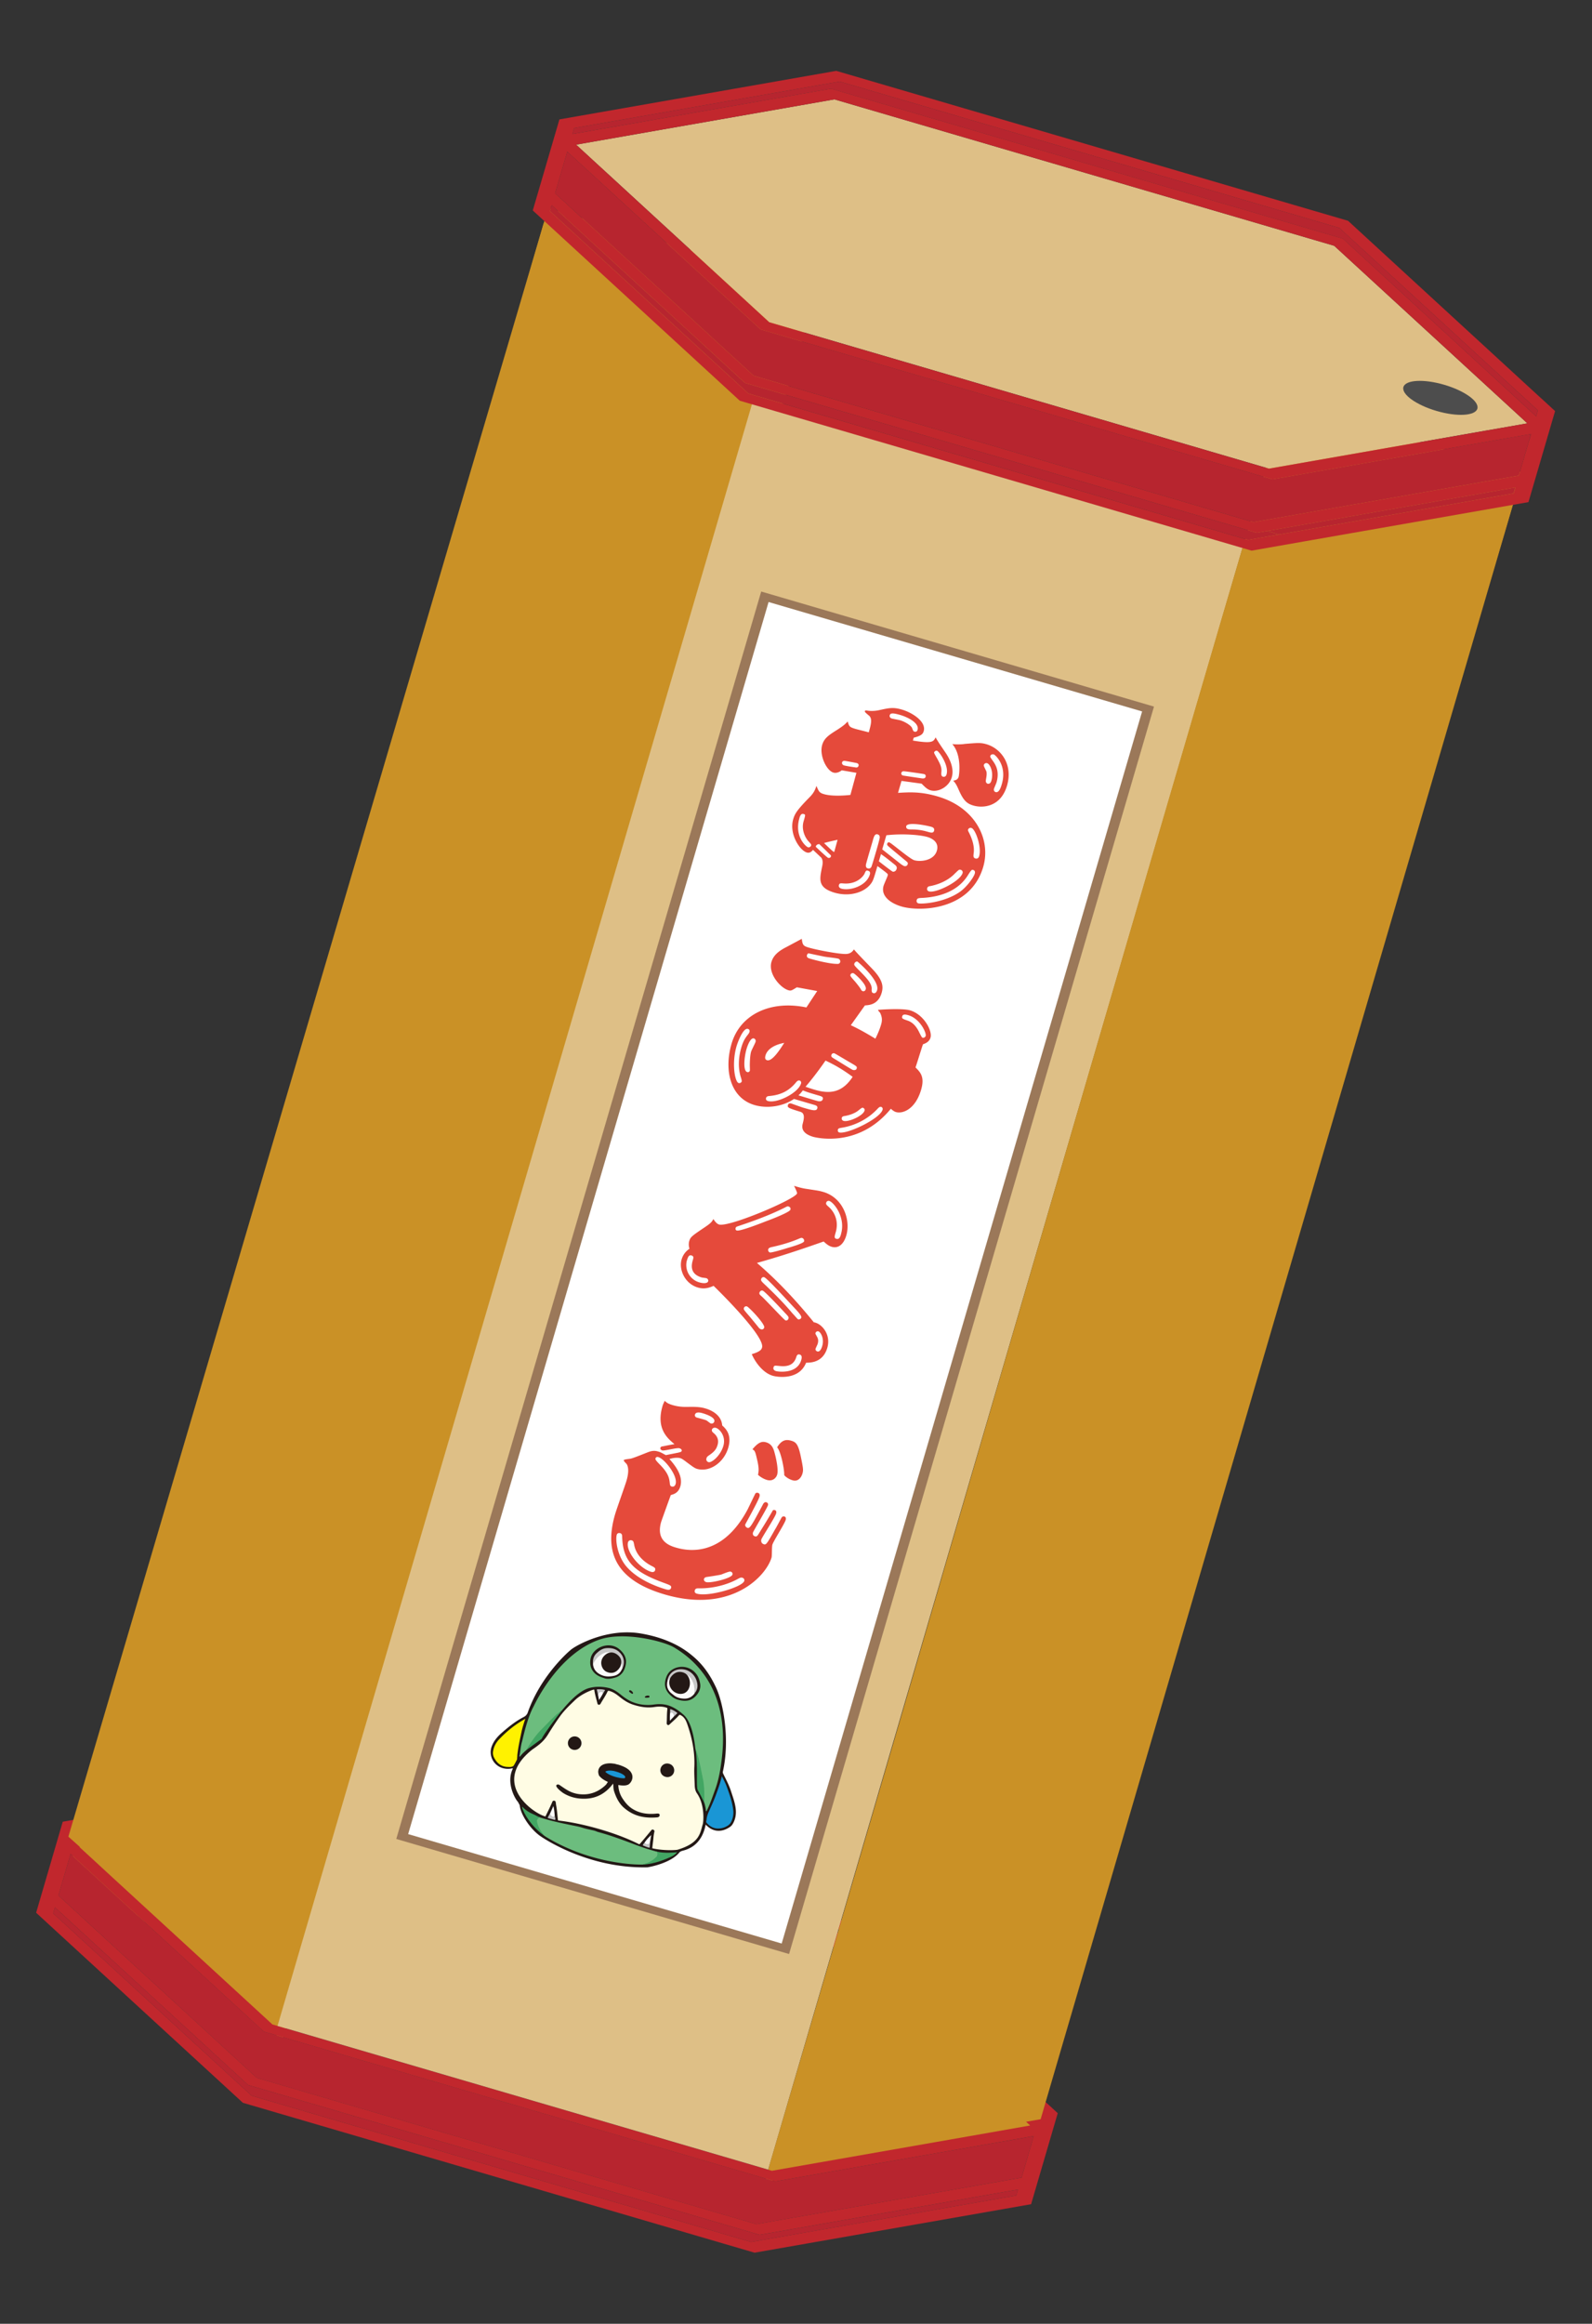 <svg xmlns="http://www.w3.org/2000/svg" fill="none" viewBox="0 0 242 353"><rect x="0" y="0" width="242" height="353" fill="#333333" stroke="none"/><g clip-path="url(#a)"><path fill="#CA9126" d="M156.637 324.197c-13.468 2.413-26.936 4.826-40.41 7.238 26.314-89.238 52.624-178.482 78.938-267.72l35.555 10.409c-24.694 83.356-49.389 166.718-74.089 250.072l.006.001ZM42.922 309.975c-10.113-9.05-21.852-18.576-31.969-27.634L82.637 33.952l35.555 10.409c-25.636 88.378-49.64 177.234-75.276 265.612l.006.002Z"/><path fill="#B7252F" d="m51.482 272.677-38.485 6.743.258-.88 39.51-6.924 74.377 21.773 29.54 27.138-.258.88-28.773-26.433-76.169-22.297ZM117.045 339.213l-1.567.276-77.75-22.761-1.171-1.077-28.204-25.905-.264.904 26.636 24.465 3.521 3.233 75.917 22.224 4.715-.822 35.618-6.241.264-.904-37.715 6.608Z"/><path fill="#B7252F" d="m9.137 287.07.264-.904.53-1.807.008-.029.527-1.802.265-.904 2.374 2.183 1.567 1.44 25.434 23.36 77.749 22.76 34.016-5.957 2.097-.367 3.17-.56-.265.904-.527 1.802-.009.029-.529 1.807-.264.904-.255.869-40.334 7.069-75.917-22.224-30.155-27.704.254-.869Z"/><path fill="#C1272D" d="m158.713 319.102-29.375-26.982-77.743-22.759-39.289 6.882-2.767.487-4.047 13.825 2.068 1.903 23.505 21.592 5.87 5.39 77.749 22.76 7.85-1.374 31.438-5.508 2.768-.487 4.047-13.824-2.068-1.903-.006-.002Zm-4.217 14.407-35.624 6.239-4.709.824-75.917-22.224-3.521-3.233L8.089 290.65l.264-.904 28.198 25.903 1.172 1.078 77.749 22.76 1.567-.275 37.715-6.608-.264.903.006.002Zm2.377-8.122-1.584 5.411-40.333 7.063-75.916-22.224-30.157-27.698 1.848-6.315 2.374 2.183 1.561 1.438L40.1 308.611l77.749 22.76 34.017-5.962 2.091-.369 3.176-.558-.265.903.006.002ZM12.07 280.567l39.254-6.873 75.917 22.224 29.351 26.956-4.188.737-2.09.369-32.972 5.774-75.928-22.227-24.653-22.643-1.561-1.439-3.13-2.878Zm145.851 41.24-29.375-26.982-77.743-22.758-39.288 6.881.264-.903 40.333-7.064 75.917 22.224 30.157 27.699-.265.903Z"/><path fill="#CA9126" d="M42.287 307.409c25.637-88.378 56.32-175.431 81.956-263.81L83.32 31.62 10.394 279l31.873 28.391s.016.011.02.018Z"/><path fill="#DEBF86" d="m188.935 83.066-74.582-21.833-72.165 246.514 74.582 21.833 72.165-246.514Z"/><path fill="#9B7859" d="m119.946 296.827-59.708-17.479L115.71 89.857l59.707 17.478-55.471 189.492Zm-57.44-18.714 56.196 16.451 54.447-185.994-56.195-16.45-54.448 185.993Z"/><path fill="#fff" d="m118.824 295.233-56.781-16.622 54.789-187.16 56.781 16.622-54.789 187.16Z"/><path fill="#E54A3B" d="m130.196 117.399-2.245-.385c-.178.15-.726.502-1.264.345-1.072-.314-2.164-2.64-1.706-4.203.302-1.032 1.019-1.505 2.317-2.315 1.011-.654 1.262-.923 1.56-1.247.217.779.292.871 1.234 1.147.223.065 1.652.414 1.968.506.367-1.253.513-1.989.137-2.441-.096-.13-.778-.601-.732-.759.046-.157.111-.138.569-.074a5.19 5.19 0 0 0 1.563-.087c1.535-.336 2.158-.489 3.51-.093 1.668.489 3.716 1.873 3.305 3.278-.109.373-.306.696-1.516.987l-.128.437c2.963.494 3.129.169 3.453-.483.311.566.836 1.334 1.529 2.353 1.407 2.077 1.013 3.424.92 3.739-.394 1.346-1.974 2.315-3.232 1.946-.475-.139-.765-.426-1.345-1.008l-3.055-.419-.532 1.819c1.74-.104 3.443-.214 6.019.54 5.818 1.704 8.135 6.598 6.934 10.703-1.944 6.641-9.645 6.83-12.414 6.019-1.727-.505-3.183-1.609-2.733-3.148.074-.251.561-1.33.626-1.552.065-.221.001-.24-.355-.547a49.59 49.59 0 0 0-1.205-.897c-.596 2.035-.661 2.257-1.047 2.751-1.075 1.35-3.326 1.919-5.463 1.294-2.575-.754-2.283-1.992-1.936-3.764.118-.51.227-1.123-.09-1.558-.105-.1-.831-.788-1.255-1.184-.159.194-.464.542-.938.403-1.071-.314-2.731-2.806-2.071-5.063.248-.845.58-1.394 2.526-3.375.539-.558.752-.938 1.007-1.68.34.815.414 1.039 1.134 1.25 1.288.377 3.355.197 4.026.121l.917-3.371.008.015Zm-8.675 6.88c-.807 2.757.982 4.332 1.298 4.424.158.047.381-.021.484-.263.046-.157-.058-.258-.346-.576-.627-.658-1.153-1.901-.805-3.091.294-1.003.302-1.032.021-1.114-.345-.101-.512.122-.659.624l.007-.004Zm4.348 6.033c.188.054.381-.022.438-.214.036-.123.017-.166-.283-.425a82.551 82.551 0 0 0-1.487-1.454c-.25.028-.475.101-.53.421.216.196 1.712 1.621 1.87 1.667l-.008.005Zm2.439-14.042c.252.074 1.099.22 1.688.292.158.046.429.055.511-.225.073-.25-.096-.369-.283-.424-.094-.027-1.714-.331-1.846-.338-.102.002-.308.011-.373.233-.027.093-.036.363.309.464l-.006-.002Zm-1.565 13.139c.065.019.084-.045.092-.074.046-.158.457-1.671.485-1.764-.69.14-1.387.309-2.056.487.235.24 1.357 1.315 1.479 1.351Zm4.66 3.339c-.288.53-1.287 1.598-3.159 1.456-.466-.036-.633-.053-.716.233-.092.315.161.49.354.547 1.288.377 3.828-.374 4.35-2.158.027-.093.128-.437-.282-.557-.281-.082-.343.001-.549.485l.002-.006Zm4.176-23.598c.187.055 1.063.21 1.221.256.913.268 1.755.887 1.84 1.184.159.389.196.501.354.547.223.065.411-.012.484-.263.321-1.096-1.669-1.983-2.582-2.25-1.101-.322-1.538-.349-1.649.03-.073.251.113.438.33.502l.002-.006Zm-2.903 18.533c-.677 2.315-1.009 3.446-1.053 3.705-.017.299.068.463.291.528.316.093.474-.101.548-.244.103-.242.516-1.653.625-2.026.109-.374.642-2.193.642-2.433.009-.27-.122-.409-.309-.464-.439-.129-.567.309-.751.938l.007-.004Zm4.601-9.876c.123.036 2.647.401 2.878.437.393.046.504-.093.548-.245.045-.151-.001-.342-.224-.407-.158-.046-2.647-.401-2.946-.419-.167-.018-.429-.056-.511.224-.065.221.066.361.253.416l.002-.006Zm-3.18 11.21 2.886 2.276c.115.065.339.232.468.269.187.055.446-.002.529-.288.065-.221.009-.269-.459-.647-.438-.369-2.449-2.008-2.599-2.191-.075-.092-.087-.159-.05-.287.055-.187.197-.215.325-.177.316.092 3.094 2.501 3.785 2.703.913.267 2.98.088 3.429-1.446.386-1.318-.774-1.891-1.436-2.085-.977-.286-3.552-.565-6.24-.263l-.623 2.128-.015.008Zm-.502 1.822c.281.215 1.945 1.519 2.103 1.565.188.055.494-.058.595-.402.082-.28-.004-.444-.367-.721-1.382-1.12-1.615-1.258-2.01-1.538l-.321 1.096Zm4.437-4.886c.123.036.26.045.501.046a8.23 8.23 0 0 1 2.425.336c.533.156.913.267 1.033-.141.073-.251-.031-.484-.405-.593-.568-.166-3.618-.819-3.828-.102a.37.37 0 0 0 .274.454Zm4.523-10.545c.336.611.638 1.206.539 1.892-.017.299-.042.602.244.686.158.046.437.027.548-.352.403-1.376-1.16-3.505-1.441-3.587-.187-.055-.4.085-.446.242-.027.094.039.214.564 1.115l-.008.004Zm4.012-2.396c2.097-.171 2.522-.211 3.4.046 2.172.636 4.056 3.055 3.111 6.285-.946 3.23-3.642 3.454-5.117 3.022-.978-.286-1.493-.741-2.192-2.306-.329-.743-.432-.975-.864-1.475.287-.049.679-.105.817-.578.092-.314.496-3.323-.965-4.973.894.091 1.667.013 1.815-.013l-.005-.008Zm-.677 22.483c1.03-.718 2.103-2.169 2.288-2.799.073-.251.005-.473-.247-.547-.187-.055-.252-.074-.826.847-1.73 2.76-5.024 3.289-6.765 3.394-.828.03-.911.075-.993.355-.065.221.049.419.236.474.474.139 3.874-.056 6.307-1.724Zm-.898-2.643c-1.429 1.386-3.438 1.716-3.549 1.747-.25.028-.429.076-.502.327-.093.315.171.456.265.483 1.071.314 4.751-1.534 5.118-2.787.065-.222-.067-.463-.365-.512-.195-.026-.258.057-.965.736l-.002.006Zm4.554-16.619c-.046.157.396.863.414 1.039.049.419.003.577-.105 1.292-.028.334.172.456.265.483.123.036.429.056.576-.446.375-1.282-.18-2.534-.654-2.672-.158-.047-.411.012-.494.298l-.002.006Zm-2.387 9.803c-.036.122.029.249.162.49.837 1.676.747 2.701.678 3.155-.028.334-.081.622.265.723.316.093.504-.093.577-.343.413-1.411-.57-4.111-1.167-4.286-.252-.073-.464.067-.519.253l.004.008Zm3.376-11.185c-.036.123.01.206.444.808.309.463 1.01 1.454.498 3.203-.046.157-.341.818-.378.946-.082.28.067.463.255.518.532.156.826-.847.935-1.22.843-2.88-1.053-4.455-1.206-4.499-.222-.065-.475-.006-.548.244ZM124.242 150.547l-3.113-.569c-.79.484-.882.559-1.292.439-1.223-.359-3.093-2.501-2.569-4.291.339-1.16 1.342-1.785 2.307-2.281l2.305-1.231c.119.985.258 1.095 1.107 1.344 1.258.368 4.818 1.037 5.695.951.558-.039.881-.318 1.124-.69.448.575 2.687 2.825 3.125 3.327 1.331 1.51 1.335 2.429 1.088 3.275-.523 1.784-1.874 1.863-2.542 1.908l-2.146 3.011c.634.287 1.828.877 3.736 2.044.579-1.154.799-1.906.864-2.127.147-.502.23-1.022-.129-1.773-.046-.083-.357-.408-.338-.472.008-.029 3.668-.287 4.862.062 2.108.617 3.424 3.11 3.122 4.142-.201.688-.806.885-1.151 1.024-.168.464-.981 3.113-1.13 3.512.74.729 1.423 1.436.854 3.377-.88 3.009-2.822 3.694-3.829 3.399-.281-.082-.532-.289-.776-.499-5 6.119-11.639 4.309-11.797 4.263-1.979-.58-1.702-1.657-1.565-2.123.109-.481.384-1.42-.363-1.67-1.97-.608-2.024-.662-1.905-1.07.065-.222.315-.25.467-.206.123.036 1.512.544 1.799.628 1.382.405 2.043.598 2.181.126.093-.315-.113-.438-.423-.529l-3.114-.912c-1.708 1.165-4.09 1.487-6.004.927-3.647-1.068-4.68-5.244-3.487-9.32 1.283-4.384 5.837-6.653 11.374-5.507l1.656-2.509.007.02Zm-11.705 12.824c-.324-1.216-.3-2.709.149-4.242.312-1.067.646-1.514 1.081-2.064.056-.085.119-.168.165-.325.036-.123.036-.363-.245-.445-.726-.213-1.566 2.092-1.721 2.623-.761 2.6-.262 5.431.306 5.597.223.065.429-.077.476-.235.046-.157-.182-.768-.211-.909Zm1.451-.766c.019-.064-.013-.649-.011-.788.006-.846.074-1.643.194-2.051.073-.251.616-1.282.681-1.503.055-.187-.003-.444-.255-.518-.532-.156-.991 1.172-1.119 1.609-.313 1.067-.59 3.296.101 3.499.222.065.362-.065.416-.252l-.007.004Zm2.382-2.297c-.092.315-.118.643.227.744.784.23 1.977-1.63 2.614-2.634-1.695.32-2.602 1.074-2.841 1.89Zm11.053-14.678c-.317-.093-1.771-.247-2.061-.3-.289-.053-2.414-.504-2.443-.512-.102.001-.204.111-.25.268-.109.373.265.483.459.54 1.036.303 3.077.799 4.101.795.167.017.41-.013.484-.263a.431.431 0 0 0-.29-.528Zm-5.65 18.951c.046-.158-.022-.38-.215-.437-.252-.074-.448.141-.559.28-1.167 1.424-2.506 1.918-3.984 2.062-.279.019-.494.058-.567.308-.074.251.086.399.274.454 1.381.404 4.615-1.2 5.045-2.669l.006.002Zm2.563 2.687c.289.053.633.052.735-.298.103-.35-.151-.417-.877-.63-1.258-.368-1.352-.396-2.153-.7a5.362 5.362 0 0 1-.665.755c.977.286 2.695.821 2.956.865l.004.008Zm5.275-3.691c-1.01-.739-2.291-1.62-4.127-2.468-1.257 1.841-2.582 3.46-3.038 3.972 2.417.841 5.049 1.751 7.165-1.504Zm1.994-13.324c.201-.688-1.669-2.356-1.856-2.41-.187-.055-.41.012-.475.234-.055.186.049.287.693 1.019.205.231.654.806.816 1.056.157.286.199.362.392.418.064.019.335.029.435-.315l-.005-.002Zm-1.738-3.876c-.065.221.041.316.487.788 1.348 1.344 2.154 2.194 2.156 3.011-.025.436-.007.612.245.686.316.093.502-.195.575-.446.43-1.469-2.934-4.327-2.993-4.345-.187-.054-.41.121-.464.307l-.006-.001Zm.352 15.947c.092-.315-.001-.342-.906-.879-.297-.157-2.353-1.404-2.482-1.442a.364.364 0 0 0-.446.243c-.082.28.031.351.617.693.438.262 2.455 1.536 2.642 1.59.187.055.502.046.575-.205Zm3.724 5.819c-.187-.055-.327.075-.467.205-1.564 1.72-3.648 2.673-5.546 2.966-.429.077-.503.093-.567.309-.054.187.066.361.189.397 1.165.341 6.202-2.059 6.606-3.44a.334.334 0 0 0-.215-.437Zm-2.528.583c.073-.251-.087-.399-.245-.445-.158-.046-.306.113-.75.457-.614.467-1.467.691-1.897.768-.287.049-.493.058-.567.309-.054.187.058.39.274.454.755.221 2.958-.768 3.186-1.549l-.001.006Zm9.298-11.356c.138-.473-.868-2.635-2.63-3.151-.475-.138-.839-.175-.939.169-.093.315.057.39.804.64.84.278 1.392.952 1.815 1.854.087.159.337.713.46.749a.395.395 0 0 0 .484-.263l.006.002ZM123.971 200.926c1.036.303 2.363 1.85 1.786 3.821-.459 1.568-1.591 2.288-3.221 2.254-1.059 2.684-4.36 2.192-5.056 1.989-1.669-.489-2.824-2.359-3.201-3.286 1.385-.411 1.486-.755 1.559-1.006.476-1.627-6.242-8.29-7.363-9.365-.623.26-1.357.552-2.393.249-1.979-.58-2.921-2.723-2.47-4.262a2.882 2.882 0 0 1 1.194-1.626c-.19-.631-.061-1.074-.044-1.133.193-.659.362-.78 2.366-2.131.982-.662 1.057-.81 1.318-1.247.208.333.506.724.852.826 1.539.45 11.605-3.845 11.861-4.719.046-.158-.321-.879-.451-1.152.41.12 1.121.36 1.947.469 1.501.237 1.771.246 2.497.459 3.05.893 4.175 4.279 3.495 6.6-.43 1.469-1.303 1.999-2.216 1.731-.474-.138-.773-.397-1.233-.804-3.579 1.263-6.639 2.273-10.136 3.256 2.076 1.766 5.123 4.664 8.656 9.028.073-.01.132.007.261.045l-.008.004Zm-19.555-9.466a2.736 2.736 0 0 0 1.953 3.357c.316.093 1.157.238 1.285-.199.065-.222-.151-.418-.274-.454-.093-.027-.624-.082-.718-.109-1.949-.571-1.5-2.104-1.334-2.67.081-.279.165-.565-.21-.675-.345-.101-.512.122-.695.746l-.007.004Zm7.608-4.539c.474.138 3.666-1.105 4.4-1.396 1.031-.376 3.616-1.391 3.726-1.765.082-.279-.114-.438-.266-.482-.152-.045-.187-.055-.595.167-2.564 1.288-5.365 2.24-7.149 2.839-.112.036-.268.092-.314.249-.027.094-.063.324.189.398l.009-.01Zm4.148 14.748c.155-.531-2.325-3.131-2.641-3.223a.364.364 0 0 0-.455.272c-.054.187.021.278.685 1.049.261.279 1.563 1.888 1.659 2.017.064.019.139.111.262.147.316.092.448-.141.484-.264l.006.002Zm.849-11.412c.252.074 2.354-.571 2.802-.712.893-.251 2.324-.712 2.398-.962a.43.43 0 0 0-.291-.528c-.122-.036-.166-.018-.512.122-.427.178-1.794.766-4.202 1.283-.223.067-.38.129-.435.315a.391.391 0 0 0 .236.475l.004.007Zm3.801 8.488c-.812-.852-4.214-4.602-4.659-4.732-.158-.046-.381.021-.454.272-.074.251.001.342.807 1.085 1.516 1.463 2.628 2.573 3.996 4.195.085.057.712.823.812.852.222.065.439-.112.484-.263.082-.28-.6-.993-.986-1.409Zm-.969 1.552c.065-.222.017-.299-.583-.918-.467-.51-3.014-3.231-3.33-3.323-.252-.074-.439.112-.494.298-.065.222.095.37.29.528.626.557 3.473 3.638 3.666 3.694.194.057.392-.056.455-.272l-.004-.007Zm1.939 6.315c.082-.28.182-.732-.227-.852-.317-.092-.448.142-.503.328-.357 1.219-1.248 1.572-2.63 1.408-.662-.061-.762-.09-.854.225-.092.314.161.49.384.555.375.11 3.207.464 3.83-1.664Zm6.047-19.138c.762-2.601-1.14-4.854-1.766-5.037-.188-.055-.411.013-.484.263-.074.251.095.37.365.62.794.675 1.613 2.067 1.08 3.886-.182.624-.256.875.09.976.439.129.593-.269.721-.707l-.006-.001Zm-3.729 15.43c.254.416.338.713.183 1.243-.036.123-.276.597-.314.725-.073.251.16.389.253.416.474.139.703-.642.759-.835.34-1.16-.269-2.117-.58-2.208a.359.359 0 0 0-.446.243c-.036.122.019.176.151.418l-.006-.002ZM103.218 220.627c.215-.038.371-.094.408-.222.038-.128-.041-.316-.357-.408-.374-.11-2.272.423-2.588.331-.187-.055-.347-.203-.293-.39.055-.186.197-.215.446-.243a33.706 33.706 0 0 1 1.696-.32c-1.018-.842-2.835-2.324-1.826-5.77.109-.373.239-.575.341-.818.235.24.486.447 1.177.649 1.071.313 1.827.294 2.787.271 1.265-.003 1.777.115 2.216.244.346.101 2.424.709 2.555 2.584.569.508 1.496 1.425.919 3.396-.661 2.256-2.842 3.757-4.762 3.195-.374-.11-.848-.489-1.382-.879-.868-.66-.962-.687-1.149-.742-.568-.166-1.451.05-1.641.134 1.03 1.15 2.091 2.65 1.65 4.154-.285.974-.962 1.181-1.445 1.312-.13.335-1.426 3.938-1.462 4.06-.816 2.787 1.069 3.579 2.199 3.91 1.475.432 6.919 1.785 10.951-5.802.174-.354.96-1.998 1.125-2.323.094-.213.305-.215.428-.179.345.101.273.454.236.582-.212.723-2.132 4.136-2.151 4.2-.074.251.103.474.354.547.281.083.557-.381 1.021-1.163.213-.381 1.173-2.138 1.348-2.498.119-.168.259-.298.475-.235.188.055.31.224.245.445-.128.438-2.207 3.912-2.27 4.128-.063.216-.044.5.272.592.316.093.372.008.909-.892a82.482 82.482 0 0 0 1.728-2.862c.094-.213.186-.287.408-.222.281.082.234.372.188.529-.174.595-2.152 3.618-2.244 3.933-.019.064-.136.574.402.732.345.101.483-.131 1.685-2.261.176-.252.878-1.61 1.007-1.813.119-.168.261-.196.419-.149.252.073.234.372.197.5-.193.659-1.866 3.227-2.032 3.792-.092.315-.049 1.689-.123 1.939-.834 2.852-6.161 8.565-16.253 5.611-8.049-2.356-9.038-7.032-7.525-12.198.238-.816 1.514-4.349 1.726-5.072.192-.659.439-1.739.072-2.46-.037-.112-.526-.527-.489-.656.047-.157.948-.197 1.098-.254.475-.102 2.38-.899 2.76-1.028.688-.242 1.127-.113 1.408-.031.375.109.401.149 1.14.536.327-.075 1.738-.339 1.993-.404l.003-.012Zm-9.461 12.499c-.229.781.061 3.284 1.558 4.944 1.647 1.843 4.307 2.894 5.847 3.345.252.074.726.213.845-.196.101-.344-.151-.417-.916-.711-4.73-1.689-6.396-3.335-6.515-7.009-.002-.343-.05-.528-.301-.601-.252-.074-.456.037-.51.224l-.008.004Zm5.82 5.407c.102-.344-.077-.428-.552-.674-1.185-.619-2.344-1.674-2.622-3.18-.094-.502-.125-.612-.377-.686a.43.43 0 0 0-.558.279c-.386 1.318 1.675 3.96 3.53 4.503.281.082.52-.019.584-.234l-.004-.008Zm3.122-13.095c.367-1.253-1.677-3.821-2.626-4.098-.222-.065-.381.021-.437.214-.057.192.29.528.551.807 1.488 1.454 1.557 2.26 1.637 3.03.028.141.03.351.282.424.123.036.458.065.586-.373l.007-.004Zm4.641-9.687c.123.036.588.444.682.471.281.083.494-.058.558-.279.202-.688-1.525-1.194-1.812-1.278-.374-.109-.996-.222-1.124.216-.019.064-.072.352.274.453.222.065 1.202.321 1.416.415l.006.002Zm.501 5.28c-.344.241-.39.291-.455.513a.447.447 0 0 0 .311.565c.474.139 1.819-.961 2.26-2.465.44-1.505-.609-2.59-1.112-2.737-.345-.102-.568.074-.623.26-.073.251.122.409.311.566.815.713.629 1.476.537 1.791-.211.723-.62 1.078-1.229 1.507Zm5.295 19.123c.073-.251-.113-.439-.265-.483-.252-.074-.373-.008-.819.235-1.58.86-3.831 1.429-5.898 1.369-.206.009-.446.002-.538.317-.073.251.049.42.301.493 1.791.525 6.944-.993 7.219-1.931Zm-2.076-1.418c-.223-.065-1.283.409-1.463.458-.37.094-1.907.328-2.224.368-.112.037-.297.084-.352.27-.092.315.207.466.33.502.626.183 3.815-.548 3.989-1.143.082-.28-.151-.418-.274-.454l-.006-.001Zm5.405-19.637c.942.276 1.151 1.084 1.312 1.707.227.852.571 2.478.359 3.201-.138.472-.656 1.068-1.563.802-.123-.036-.691-.202-1.345-.767.11-.614.191-1.001-.217-2.646-.227-.985-.312-1.041-.628-1.241.889-1.063 1.426-1.248 2.082-1.056Zm3.797-.249c.691.202 1.065.444 1.473 2.438.381 1.846.391 2.051.235 2.582-.128.437-.573 1.262-1.486.995-.691-.202-1.121-.6-1.272-.777.025-.911-.511-3.619-1.082-4.229.656-1.068 1.289-1.256 2.138-1.007l-.006-.002Z"/><path fill="#CA9126" d="M195.332 61.233c-26.313 89.237-52.102 178.634-78.416 267.871l41.27-7.181 73.223-250.13-36.077-10.56Z"/><path fill="#DEBF86" d="m126.842 15.096-39.275 6.88 3.13 2.878 1.569 1.434 24.666 22.66 75.969 22.24 32.993-5.782 2.095-.361 4.187-.737-29.365-26.973-75.969-22.239Z"/><path fill="#B7252F" d="m204.12 36.25 29.392 26.993.264-.904-30.171-27.715-75.969-22.24-40.355 7.07-.264.904 39.308-6.882L204.12 36.25ZM192.607 80.66l-1.568.275-77.795-22.774-1.178-1.079-28.212-25.92-.264.904 26.65 24.481 3.521 3.234 75.969 22.24 4.709-.825-1.832-.536Z"/><path fill="#B7252F" d="m230.084 74.95.265-.903-37.742 6.613 1.832.536 35.645-6.245ZM231.132 71.37l.265-.903.529-1.808.008-.029.528-1.801.264-.904-3.174.552-2.091.37-34.042 5.96-77.796-22.774-25.454-23.378-1.562-1.438-2.375-2.177-.265.904-.527 1.802-.009.029-.529 1.807-.264.904-.256.875 30.171 27.715 75.969 22.239 40.354-7.07.256-.874Z"/><path fill="#C1272D" d="m234.303 60.538-29.389-27-77.796-22.773-39.31 6.888-2.773.486-4.048 13.83 2.074 1.904 23.52 21.604 5.875 5.397 77.795 22.774 7.858-1.378 31.458-5.508 2.773-.486 4.049-13.83-2.074-1.905-.012-.003Zm-4.219 14.413-35.645 6.245-4.715.823-75.963-22.238-3.527-3.235-26.644-24.48.264-.904 28.218 25.922 1.177 1.079 77.796 22.774 1.574-.274 37.741-6.613-.264.904-.012-.003Zm2.378-8.122-1.586 5.416-40.36 7.068-75.963-22.237L84.382 29.36l1.85-6.32 2.373 2.182 1.568 1.44 25.454 23.378 77.796 22.774 34.043-5.961 2.096-.368 3.176-.558-.264.904-.012-.003ZM87.567 21.975l39.275-6.879 75.963 22.238 29.366 26.972-4.188.737-2.097.367-32.992 5.781-75.964-22.237-24.664-22.666-1.568-1.44-3.13-2.879-.001.006Zm145.945 41.268-29.39-26.999-77.796-22.774-39.31 6.888.265-.904 40.355-7.07 75.963 22.238 30.177 27.717-.264.904Z"/><path fill="#4D4D4D" d="M218.371 62.425c3.104.909 5.88.755 6.202-.343.321-1.098-1.934-2.725-5.038-3.633-3.104-.909-5.88-.755-6.202.343-.321 1.098 1.934 2.725 5.038 3.633Z"/><path fill="#231815" d="M98.34 283.666c.599-.072 3.675-.703 4.926-2.261.081-.103.191-.153.314-.206.372-.163 2.992-.428 3.688-4.022.05.046.07.064.096.085 1.091 1.091 2.397 1.081 3.612.253.184-.13.33-.302.44-.504.421-.744.516-1.546.4-2.39-.121-.865-.423-1.681-.69-2.506-.298-.935-.759-1.792-1.19-2.665a.512.512 0 0 1-.044-.368c1.071-4.788.095-10.29-1.046-12.732-.88-1.878-1.954-3.465-3.538-4.783-.807-.673-3.102-2.604-7.839-3.421-5.147-.893-9.857 1.779-10.66 2.437-.936.77-4.75 4.351-6.582 9.549a1.19 1.19 0 0 1-.617.694c-1.203.616-2.25 1.455-3.264 2.336-.665.577-1.246 1.217-1.576 2.064a2.517 2.517 0 0 0 1.771 3.392c.463.111.933.115 1.412-.023-.02.07-.015.116-.033.155-.958 2.055.3 4.38.77 4.922.142.168.15.291.317.549.097 1.383 1.623 3.659 3.137 4.697 0 0 6.898 4.919 16.191 4.74l.004.008Z"/><path fill="#FFFCE4" d="M106.805 277.174c-.383 1.306-.446 2.781-3.762 3.798-.315.098-2.294.171-3.88-.205-.036-.011.115-1.004.153-1.437.03-.364.05-.624.156-1.074.028-.119-.005-.223-.12-.288-.12-.067-.24-.071-.328.036-.553.674-1.761 2.131-1.815 2.14-.04.008-.081-.004-.136-.033-3.694-1.841-8.744-3.174-12.14-3.554a.172.172 0 0 1-.119-.054c-.018-.024-.125-1.48-.256-2.164-.034-.187-.053-.382-.085-.576-.021-.145-.119-.224-.264-.229-.125-.005-.202.062-.25.181-.261.632-.672 1.449-1.05 2.218-1.916-.485-8.366-5.114-2-10.163 1.18-.8 1.827-1.358 2.44-2.369a44.401 44.401 0 0 1 1.746-2.641c.654-.929 1.474-1.689 2.29-2.482 1.048-1.016 2.749-1.639 2.908-1.618.066.013.054.098.062.158.1.637.281 1.253.442 1.876.028.122.057.239.201.268.152.025.243-.068.308-.182.335-.604.744-1.175 1.036-1.805.068-.144.14-.149.276-.115.612.166 1.104.526 1.582.912.611.496 1.262.921 2.01 1.165 1.05.345 2.118.538 3.24.373.613-.093 1.241-.112 1.849.091.123.036.169.075.147.214-.086.684-.058 1.37-.099 2.054-.01.142.001.298.154.362.146.067.234-.04.331-.132.464-.433.946-.843 1.368-1.327.085-.096.141-.092.257-.033.604.304.844.874 1.039 1.444.718 2.084 1.145 4.209 1.048 6.428-.042.925.03 1.851.058 2.777.013.434.089.868.34 1.226 1.206 1.721 1.019 4.293.87 4.756l-.007.004Z"/><path fill="#6CBD7E" d="M107.304 275.054c-.021-.405-.128-.797-.236-1.19-.103-.321-.069-.653-.068-.982a16 16 0 0 0-.451-3.778c-.167-.688-.266-1.394-.452-2.082-.117-.427-.262-.843-.365-1.272-.012-.047-.035-.098-.039-.15-.126-1.196-.511-3.986-1.777-5.11-.555-.492-1.145-.93-1.83-1.238-.87-.394-1.761-.453-2.683-.323a6.23 6.23 0 0 1-3.222-.368c-.655-.261-1.225-.656-1.765-1.092-.585-.476-1.184-.904-1.95-1.071-.984-.219-1.959-.232-2.932.034-1.63.441-3.353 2.487-4.08 3.344-.586.544-1.205 1.053-1.772 1.621-1.277 1.279-2.532 2.57-3.446 4.151a1.45 1.45 0 0 1-.28.348c-.317.281-.634.561-.881.907-.073.073-.104.026-.123-.036.17-.71.178-1.455.39-2.159.136-.441.741-3.53 1.793-5.431.56-1.172 3.941-7.905 9.848-10.063 3.764-1.373 9.886.185 11.487 1.141 8.212 4.904 7.62 13.676 7.261 16.793-.189 1.622-.452 3.235-1.01 4.774-.388 1.064-.748 2.143-1.251 3.166-.044.064-.042.229-.176.082l.01-.016ZM82.107 276.09c1.84.577 3.718.956 5.602 1.337.288.058.57.135.85.223.564.178 1.15.286 1.726.423.22.052.422.162.633.223 1.94.517 3.81 1.229 5.681 1.936 1.041.393 2.098.734 3.169 1.028.071-.004.13.013.173.083.089.152.062.569-.066.702-.597.629-1.306 1.055-2.18 1.192-2.108.04-8.53-.447-14.712-4.212-.112-.071-.222-.154-.327-.229-.54-.544-.87-1.198-1.067-1.933-.082-.309.03-.536.236-.741.087-.082.177-.107.276-.033l.006.001Z"/><path fill="#1A96D5" d="M109.727 269.819c.265.527.524.989.709 1.486.43 1.177.857 2.347 1.017 3.602a3.2 3.2 0 0 1-.288 1.809 1.49 1.49 0 0 1-.619.66c-.3.179-.622.3-.969.356-.861.141-1.555-.157-2.131-.795-.097-.104-.115-.217-.081-.352.017-.059.034-.117.038-.173.026-.372.169-.818.317-1.148.389-.873.794-1.736 1.122-2.64.328-.904.662-1.807.886-2.811l-.001.006Z"/><path fill="#42A663" d="m79.966 265.886.487-.775c.537-.837 1.106-1.651 1.813-2.35.91-.892 1.742-1.87 2.75-2.664.148-.114.294-.224.446-.331-.943 1.161-2.707 3.537-3.14 4.386-1.26.922-2.362 1.732-2.362 1.732l.006.002ZM105.732 265.75c.194.38.287.8.405 1.201.309 1.072.47 2.17.711 3.26.217.994.217 2.013.218 3.032.002.21.004.419.002.621-.322-.657-.603-1.24-1.01-1.954-.282-.494.077-3.737-.326-6.16ZM97.703 283.232c.446-.154.896-.282 1.296-.538.312-.2.617-.415.86-.704.155-.183.103-.61-.085-.728 1.247.321 2.989.122 3.154.101-.271.363-.612.549-.949.703-.719.328-2.52 1.117-4.276 1.166ZM82.107 276.09c-.218-.013-.517.292-.49.522.066.538.283 1.013.555 1.472.15.247.372.445.49.714-1.816-1.285-3.061-3.264-3.326-4.335.117.034.169.119.235.176.41.379.86.688 1.38.904.393.159.755.398 1.156.547Z"/><path fill="#FDFDFD" d="M97.974 279.9a6.299 6.299 0 0 1 1.013-1.14c-.054.338-.107.671-.168 1.008-.042.297-.142.401-.414.416-.227.016-.36-.073-.43-.29l-.001.006ZM83.646 275.414c.15-.336.3-.678.47-1.065.133.526.174 1.013.21 1.499-.014.116-.104.14-.196.151-.307.049-.588-.292-.488-.592l.004.007Z"/><path fill="#C6C6C6" d="M101.859 260.223c.003-.163.007-.327.008-.485.003-.075.013-.129.116-.092.339.124.643.302.929.519.073.053.035.098-.01.142-.169.166-.339.332-.506.491-.027-.039-.026-.083-.028-.122-.04-.385-.13-.468-.509-.453Z"/><path fill="#C6C7C7" d="M90.9 257.389c-.051-.218-.11-.431-.16-.648-.023-.077-.015-.125.087-.127.38-.015.762-.017 1.158.105-.114.195-.226.383-.337.566-.187-.251-.35-.261-.58-.037-.052.048-.086.12-.169.141Z"/><path fill="#C6C6C6" d="M83.646 275.414c-.031.238.088.393.278.506.142.079.284.051.4-.067.007.021.022.038.02.063 0 .177.154.387.045.501-.071.068-.318-.043-.486-.079-.185-.042-.359-.099-.542-.146-.1-.029-.112-.071-.062-.158.118-.206.235-.412.347-.62ZM97.974 279.9c.12.174.27.269.493.226.208-.04.308-.163.35-.353-.014.268-.035.534-.05.802-.005.106-.057.11-.147.09-.347-.095-.557-.201-.923-.34.091-.182.15-.298.275-.42l.002-.005Z"/><path fill="#FDFDFD" d="M90.9 257.389c.093-.169.21-.306.403-.357.206-.054.315.029.34.245-.166.331-.369.633-.586.962a82.542 82.542 0 0 0-.162-.858l.005.008ZM101.859 260.223c.274-.154.487-.034.556.315a.462.462 0 0 1-.019.26c-.182.188-.358.377-.568.594 0-.412-.017-.79.031-1.169Z"/><path fill="#FFF200" d="M78.627 266.703c.125-1.229.401-2.433.652-3.639.122-.591.316-1.167.491-1.742.02-.045.045-.088.065-.133.006-.024.03-.061-.013-.067-.017-.005-.043.019-.066.031-.108.063-.22.125-.33.195-1.306.769-2.462 1.722-3.507 2.816-.493.513-.827 1.112-.957 1.815a1.52 1.52 0 0 0 .118.965c.426.846 1.06 1.418 2.051 1.461.32.011.662.042.907-.146.115-.087.558-.995.558-.995s.02-.374.044-.563l-.013.002Z"/><path fill="#231815" d="M100.256 275.643c-.042-.228-.428-.144-.65-.127-1.275.102-2.474-.079-3.565-.803-.602-.398-1.04-.944-1.425-1.538-.445-.693-.64-1.459-.63-2.273-.002-.039.002-.075.025-.088a1.396 1.396 0 0 1-.166-.15c-.045-.019-.084-.037-.131-.051-.228-.066-.454-.101-.685-.156a22.37 22.37 0 0 0-.496-.107c-.006-.002-.015.008-.023.012.064.019.117.035.049.116-.197.215-.298.495-.517.703-1.06.994-2.307 1.496-3.78 1.381a4.554 4.554 0 0 1-1.9-.562c-.46-.255-.884-.563-1.314-.853-.154-.102-.334-.098-.455.012-.24.253.715 1.032 1.11 1.268a5.75 5.75 0 0 0 2.552.791c2.07.157 3.712-.609 4.956-2.296.002.077.009.142.015.207.015.34.027.691.135 1.014.314.947.748 1.833 1.525 2.498 1.434 1.223 2.994 1.585 4.964 1.434.338-.028.457-.196.41-.425l-.004-.007ZM91.84 254.917c-.762-.223-1.253-.5-1.631-.965-.476-.589-.57-1.268-.435-1.989.315-1.705 2.869-2.787 4.445-1.376.685.612 1.076 1.34.9 2.264-.166.894-.585 1.652-1.519 1.954-.63.202-1.294.299-1.762.117l.001-.005ZM103.127 258.214a2.514 2.514 0 0 1-1.083-.576c-.732-.626-1.12-1.385-.896-2.389.147-.654.408-1.198.97-1.577a2.744 2.744 0 0 1 3.708.598c.347.443.525.964.607 1.507.118.749-.2 1.378-.708 1.9-.739.765-1.645.798-2.598.537ZM98.586 257.575c.076.022.144.049.148.145 0 .088-.053.136-.139.149a1.747 1.747 0 0 1-.445.022c-.056-.004-.107-.025-.123-.081-.021-.056.028-.093.069-.125.114-.087.36-.142.488-.104l.002-.006ZM95.84 256.771a.713.713 0 0 1 .371.362c.023.051.025.109-.023.145-.04.027-.082.02-.128.001a1.903 1.903 0 0 1-.379-.269c-.055-.048-.08-.113-.035-.182.045-.069.114-.086.194-.057Z"/><path fill="#1A96D5" stroke="#231815" stroke-miterlimit="10" stroke-width="1.1" d="M93.76 268.569c2.27.665 1.937 1.587 1.56 1.983-.376.396-2.994-.149-3.78-1.107-.374-1.071 1.153-1.207 2.22-.876Z"/><path fill="#1D1D1D" d="m97.43 275.506.403.118c-.158.042-.294.008-.403-.118Z"/><path fill="#1D1E1E" d="M87.18 272.505c-.168.053-.306-.02-.496-.088.216-.063.352.04.496.088Z"/><path fill="#272727" d="m87.132 272.712.286.084-.006.024-.281-.082.007-.024-.006-.002ZM97.368 275.715a.434.434 0 0 1-.292-.085l.292.085Z"/><path fill="#3E3E3E" d="M86.708 264.608c-.03-.072.008-.113.022-.185.039.088.001.128-.022.185Z"/><path fill="#303131" d="M87.357 264.976c-.038-.069.006-.108.024-.192.035.1.005.136-.024.192Z"/><path fill="#FBFBFA" d="M94.485 253.672a1.61 1.61 0 0 1-1.166.899c-.589.125-1.188.152-1.77-.075-.701-.275-1.227-.714-1.38-1.493-.09-.412.174-.702.39-.987.39-.525.9-.926 1.55-1.059 2.74-.571 2.472 1.825 2.495 1.876.133.305.035.574-.119.839Z"/><path fill="#C7C7C7" d="M93.051 251.188c.044-.063.132.007.213-.076-.436-.116-.833-.213-1.256-.071-.798.273-1.337.811-1.742 1.522-.08.141-.07.283-.094.428-.102-.694-.035-1.333.51-1.851.421-.395.873-.725 1.48-.776.688-.051 1.32.045 1.879.506.79.662 1.023 1.629.572 2.561-.036.078-.051.175-.13.227.091-.399.093-.717.006-.954-.102.217-.077.478-.29.624-.049-.096.012-.173.053-.25.2-.397.164-.819-.014-1.188-.17-.353-.46-.641-.921-.63-.097.003-.195.012-.262-.083l-.004.011Z"/><path fill="#FBFBFA" d="M105.531 257.317c-.382.483-.886.728-1.5.719-.626-.012-1.216-.166-1.7-.599-.12-.111-.266-.198-.386-.309-.422-.402-.609-.894-.533-1.479.033-.288.116-.548.354-.732.066-.05.281-1.285 2.254-.708.679.199.979.54 1.245 1.042.32.6.415 1.255.319 1.929-.008.049-.011.105-.06.141l.007-.004Z"/><path fill="#C7C7C7" d="M105.531 257.317c.128-1.001-.061-1.917-.775-2.671-.233-.245-.579-.321-.898-.427-.041-.012-.06.033-.077.066-.079.034-.147-.018-.208-.048a1.086 1.086 0 0 0-.502-.065c-.36.034-.633.188-.84.482-.074.099-.129.222-.266.258-.07-.065-.101-.004-.144.034-.224.181-.34.425-.401.699.039-1.198.915-2.214 2.396-2.065.963.098 1.779.806 2.069 1.726.151.481.206.947.01 1.421-.088.215-.242.391-.356.586l-.008.004Z"/><path fill="#231815" d="M94.227 251.754c.28.43.253.916.052 1.408-.067.164-.73 1.388-2.065.801-.789-.345-1.261-1.705-.212-2.576 1.049-.87 2 .029 2.219.365l.006.002ZM103.86 254.061c1.346.439 1.352 2.783.033 3.188-1.152.352-2.525-.777-2.058-2.242.014-.047.679-1.384 2.025-.946ZM101.124 269.896a1.028 1.028 0 1 0 .577-1.971 1.028 1.028 0 0 0-1.277.696c-.16.544.154 1.115.7 1.275ZM87.07 265.782a1.029 1.029 0 0 0 1.277-.696 1.029 1.029 0 0 0-.7-1.275 1.029 1.029 0 0 0-1.278.696c-.16.544.154 1.115.7 1.275Z"/></g><defs><clipPath id="a"><path fill="#fff" d="M90.346 0 241.78 44.33l-90.345 308.622L0 308.62z"/></clipPath></defs></svg>